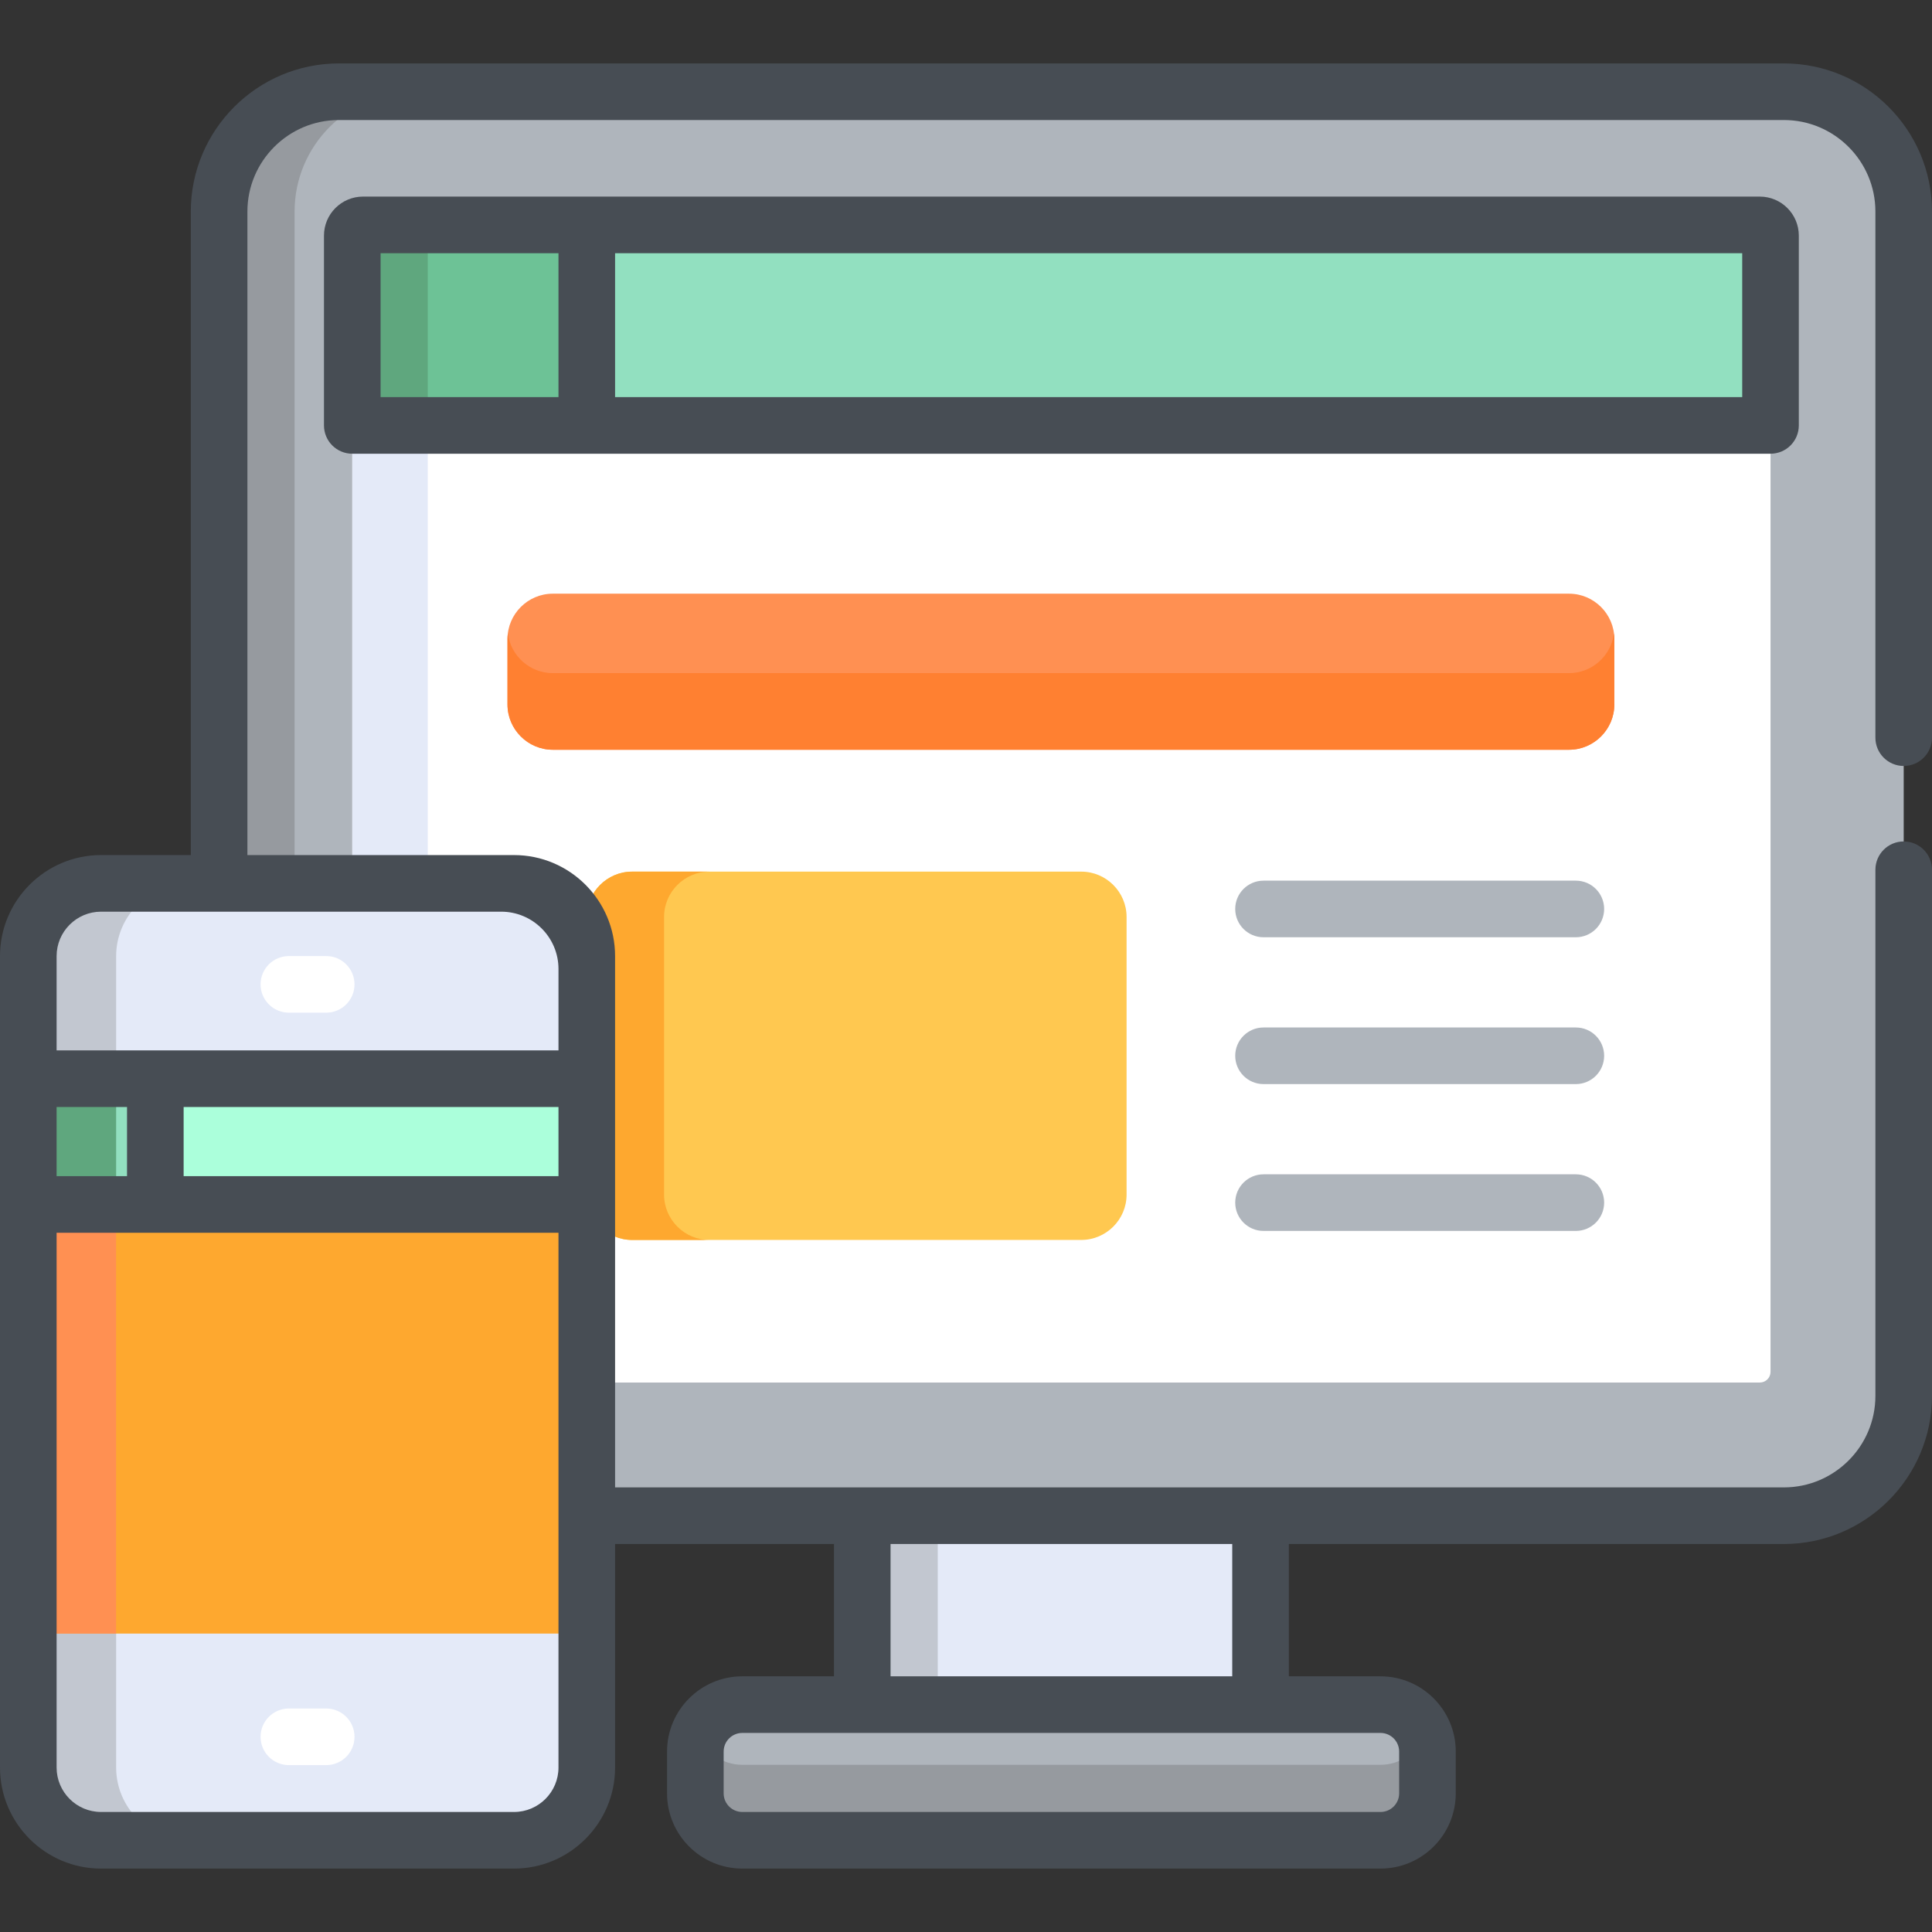 <?xml version="1.0" encoding="iso-8859-1"?>
<!-- Generator: Adobe Illustrator 19.0.0, SVG Export Plug-In . SVG Version: 6.00 Build 0)  -->
<svg version="1.1" id="Capa_1" xmlns="http://www.w3.org/2000/svg"  x="0px" y="0px"
	 viewBox="0 0 512 512" style="enable-background:new 0 0 512 512;" xml:space="preserve">
<rect x="0" y="0" width="512" height="512" fill="#333333" stroke="none"/>
<rect x="228.514" y="397.964" style="fill:#E4EAF8;" width="105.546" height="59.004"/>
<rect x="228.514" y="397.964" style="fill:#C2C7D0;" width="20.001" height="59.004"/>
<path style="fill:#AFB5BC;" d="M472.738,24.306H89.83c-17.515,0-31.764,14.249-31.764,31.764v178.034v135.808
	c0,17.515,14.249,31.764,31.764,31.764h65.675c7.09,0,312.784,0,317.232,0c17.515,0,31.764-14.249,31.764-31.764
	c0-3.936,0-306.867,0-313.842C504.502,38.556,490.253,24.306,472.738,24.306z"/>
<path style="fill:#969A9F;" d="M78.068,369.912V234.103V56.07c0-17.514,14.249-31.764,31.764-31.764H89.83
	c-17.515,0-31.764,14.249-31.764,31.764v178.034v135.808c0,17.515,14.249,31.764,31.764,31.764h20.001
	C92.317,401.676,78.068,387.427,78.068,369.912z"/>
<path style="fill:#FFFFFF;" d="M93.36,110.74v123.363v129.441c0,1.568,1.271,2.839,2.839,2.839h59.308c3.116,0,307.215,0,310.864,0
	c1.568,0,2.839-1.271,2.839-2.839c0-9.533,0-242.315,0-252.804H93.36z"/>
<path style="fill:#E4EAF8;" d="M113.361,363.544V234.103V110.74H93.36v123.363v129.441c0,1.568,1.271,2.839,2.839,2.839H116.2
	C114.632,366.383,113.361,365.112,113.361,363.544z"/>
<path style="fill:#92E0C0;" d="M466.369,59.6H153.506v53.14h315.702V62.439C469.208,60.871,467.937,59.6,466.369,59.6z"/>
<path style="fill:#6DC296;" d="M155.506,59.6H96.199c-1.568,0-2.839,1.271-2.839,2.839v50.301h62.147L155.506,59.6L155.506,59.6z"/>
<path style="fill:#5FA77E;" d="M116.2,59.6H96.199c-1.568,0-2.839,1.271-2.839,2.839v50.301h20.001V62.439
	C113.361,60.871,114.632,59.6,116.2,59.6z"/>
<path style="fill:#AFB5BC;" d="M365.852,487.694H196.716c-6.87,0-12.44-5.569-12.44-12.44v-11.071c0-6.87,5.569-12.44,12.44-12.44
	h169.136c6.87,0,12.44,5.569,12.44,12.44v11.071C378.292,482.123,372.723,487.694,365.852,487.694z"/>
<path style="fill:#969A9F;" d="M365.852,467.692H196.716c-5.294,0-9.804-3.313-11.6-7.974c-0.535,1.388-0.84,2.889-0.84,4.465
	v11.071c0,6.87,5.569,12.44,12.44,12.44h169.136c6.87,0,12.44-5.569,12.44-12.44v-11.071c0-1.576-0.305-3.078-0.84-4.465
	C375.656,464.379,371.146,467.692,365.852,467.692z"/>
<path style="fill:#E4EAF8;" d="M136.223,487.694H26.786c-10.606,0-19.283-8.678-19.283-19.283V253.386
	c0-10.606,8.678-19.283,19.283-19.283h109.438c10.606,0,19.283,8.678,19.283,19.283V468.41
	C155.505,479.016,146.829,487.694,136.223,487.694z"/>
<path style="fill:#C2C7D0;" d="M30.779,468.41V253.386c0-10.606,8.678-19.283,19.283-19.283H26.786
	c-10.606,0-19.283,8.678-19.283,19.283V468.41c0,10.606,8.678,19.283,19.283,19.283h23.275
	C39.455,487.694,30.779,479.016,30.779,468.41z"/>
<rect x="7.502" y="316.909" style="fill:#FEA82F;" width="147.999" height="116.007"/>
<rect x="7.502" y="316.909" style="fill:#FF9052;" width="23.275" height="116.007"/>
<rect x="37.812" y="285.867" style="fill:#ABFFDB;" width="117.697" height="33.332"/>
<rect x="7.502" y="285.867" style="fill:#92E0C0;" width="33.664" height="33.332"/>
<rect x="7.502" y="285.867" style="fill:#5FA77E;" width="23.275" height="33.332"/>
<path style="fill:#FF9052;" d="M415.813,198.691H146.491c-6.6,0-12.001-5.4-12.001-12.001v-17.357c0-6.6,5.4-12.001,12.001-12.001
	h269.322c6.6,0,12.001,5.4,12.001,12.001v17.357C427.814,193.291,422.414,198.691,415.813,198.691z"/>
<path style="fill:#FF8031;" d="M415.813,178.387H146.491c-6.1,0-11.167-4.616-11.9-10.527c-0.06,0.484-0.101,0.974-0.101,1.474
	v17.357c0,6.6,5.4,12.001,12.001,12.001h269.321c6.6,0,12.001-5.4,12.001-12.001v-17.357c0-0.5-0.041-0.989-0.101-1.474
	C426.98,173.771,421.914,178.387,415.813,178.387z"/>
<path style="fill:#FFC850;" d="M167.506,328.597h119.048c6.6,0,12.001-5.4,12.001-12.001v-73.603c0-6.6-5.4-12.001-12.001-12.001
	H167.506c-6.6,0-12.001,5.4-12.001,12.001v73.603C155.505,323.197,160.906,328.597,167.506,328.597z"/>
<path style="fill:#FEA82F;" d="M175.986,316.596v-73.603c0-6.6,5.4-12.001,12.001-12.001h-20.479c-6.6,0-12.001,5.4-12.001,12.001
	v73.603c0,6.6,5.4,12.001,12.001,12.001h20.479C181.386,328.597,175.986,323.197,175.986,316.596z"/>
<g>
	<path style="fill:#FFFFFF;" d="M86.448,467.773h-9.894c-4.143,0-7.5-3.357-7.5-7.5c0-4.143,3.357-7.5,7.5-7.5h9.894
		c4.143,0,7.5,3.357,7.5,7.5C93.949,464.416,90.591,467.773,86.448,467.773z"/>
	<path style="fill:#FFFFFF;" d="M86.448,268.368h-9.894c-4.143,0-7.5-3.357-7.5-7.5s3.357-7.5,7.5-7.5h9.894
		c4.143,0,7.5,3.357,7.5,7.5S90.591,268.368,86.448,268.368z"/>
</g>
<g>
	<path style="fill:#AFB5BC;" d="M417.615,248.383h-82.769c-4.143,0-7.5-3.357-7.5-7.5c0-4.143,3.357-7.5,7.5-7.5h82.769
		c4.143,0,7.5,3.357,7.5,7.5C425.116,245.026,421.758,248.383,417.615,248.383z"/>
	<path style="fill:#AFB5BC;" d="M417.615,287.294h-82.769c-4.143,0-7.5-3.357-7.5-7.5c0-4.143,3.357-7.5,7.5-7.5h82.769
		c4.143,0,7.5,3.357,7.5,7.5C425.116,283.937,421.758,287.294,417.615,287.294z"/>
	<path style="fill:#AFB5BC;" d="M417.615,326.207h-82.769c-4.143,0-7.5-3.357-7.5-7.5s3.357-7.5,7.5-7.5h82.769
		c4.143,0,7.5,3.357,7.5,7.5S421.758,326.207,417.615,326.207z"/>
</g>
<g>
	<path style="fill:#474D54;" d="M96.196,52.099c-5.701,0-10.34,4.638-10.34,10.34v50.301c0,4.143,3.357,7.5,7.5,7.5h375.849
		c4.143,0,7.5-3.357,7.5-7.5V62.439c0-5.701-4.638-10.34-10.34-10.34H96.196z M100.858,105.239V67.1h47.146v38.139H100.858z
		 M461.706,105.239H163.004V67.1h298.702L461.706,105.239L461.706,105.239z"/>
	<path style="fill:#474D54;" d="M504.5,202.99c4.143,0,7.5-3.357,7.5-7.5V56.07c0-21.65-17.613-39.264-39.264-39.264H89.827
		c-21.65,0-39.264,17.614-39.264,39.264v170.532h-23.78C12.015,226.603,0,238.618,0,253.387v215.024
		c0,14.769,12.015,26.783,26.783,26.783H136.22c14.769,0,26.784-12.015,26.784-26.783v-59.234h58.003v35.066h-24.292
		c-10.996,0-19.94,8.945-19.94,19.939v11.071c0,10.995,8.945,19.939,19.94,19.939h169.135c10.996,0,19.94-8.945,19.94-19.939
		v-11.071c0-10.995-8.945-19.939-19.94-19.939h-24.291v-35.066h131.178c21.65,0,39.264-17.613,39.264-39.264V230.492
		c0-4.143-3.357-7.5-7.5-7.5s-7.5,3.357-7.5,7.5v139.42c0,13.379-10.885,24.263-24.263,24.263H163.004V253.387
		c0-14.769-12.016-26.784-26.784-26.784H65.565V56.07c0-13.379,10.885-24.263,24.263-24.263h382.908
		C486.115,31.807,497,42.692,497,56.07V195.49C496.999,199.633,500.356,202.99,504.5,202.99z M370.789,464.183v11.071
		c0,2.723-2.216,4.938-4.939,4.938H196.714c-2.724,0-4.939-2.216-4.939-4.938v-11.071c0-2.723,2.216-4.938,4.939-4.938h169.135
		C368.573,459.244,370.789,461.46,370.789,464.183z M326.557,409.177v35.066h-90.549v-35.066H326.557z M148.003,293.367v18.331
		H48.664v-18.331H148.003z M33.663,311.698H15.001v-18.331h18.662V311.698z M148.003,468.41c0,6.496-5.285,11.782-11.783,11.782
		H26.783c-6.496,0-11.782-5.285-11.782-11.782V326.699h133.002V468.41z M132.82,241.604c8.372,0,15.184,6.811,15.184,15.184v21.578
		H15.001v-24.98c0-6.497,5.285-11.783,11.782-11.783H132.82z"/>
</g>
<g>
</g>
<g>
</g>
<g>
</g>
<g>
</g>
<g>
</g>
<g>
</g>
<g>
</g>
<g>
</g>
<g>
</g>
<g>
</g>
<g>
</g>
<g>
</g>
<g>
</g>
<g>
</g>
<g>
</g>
</svg>
